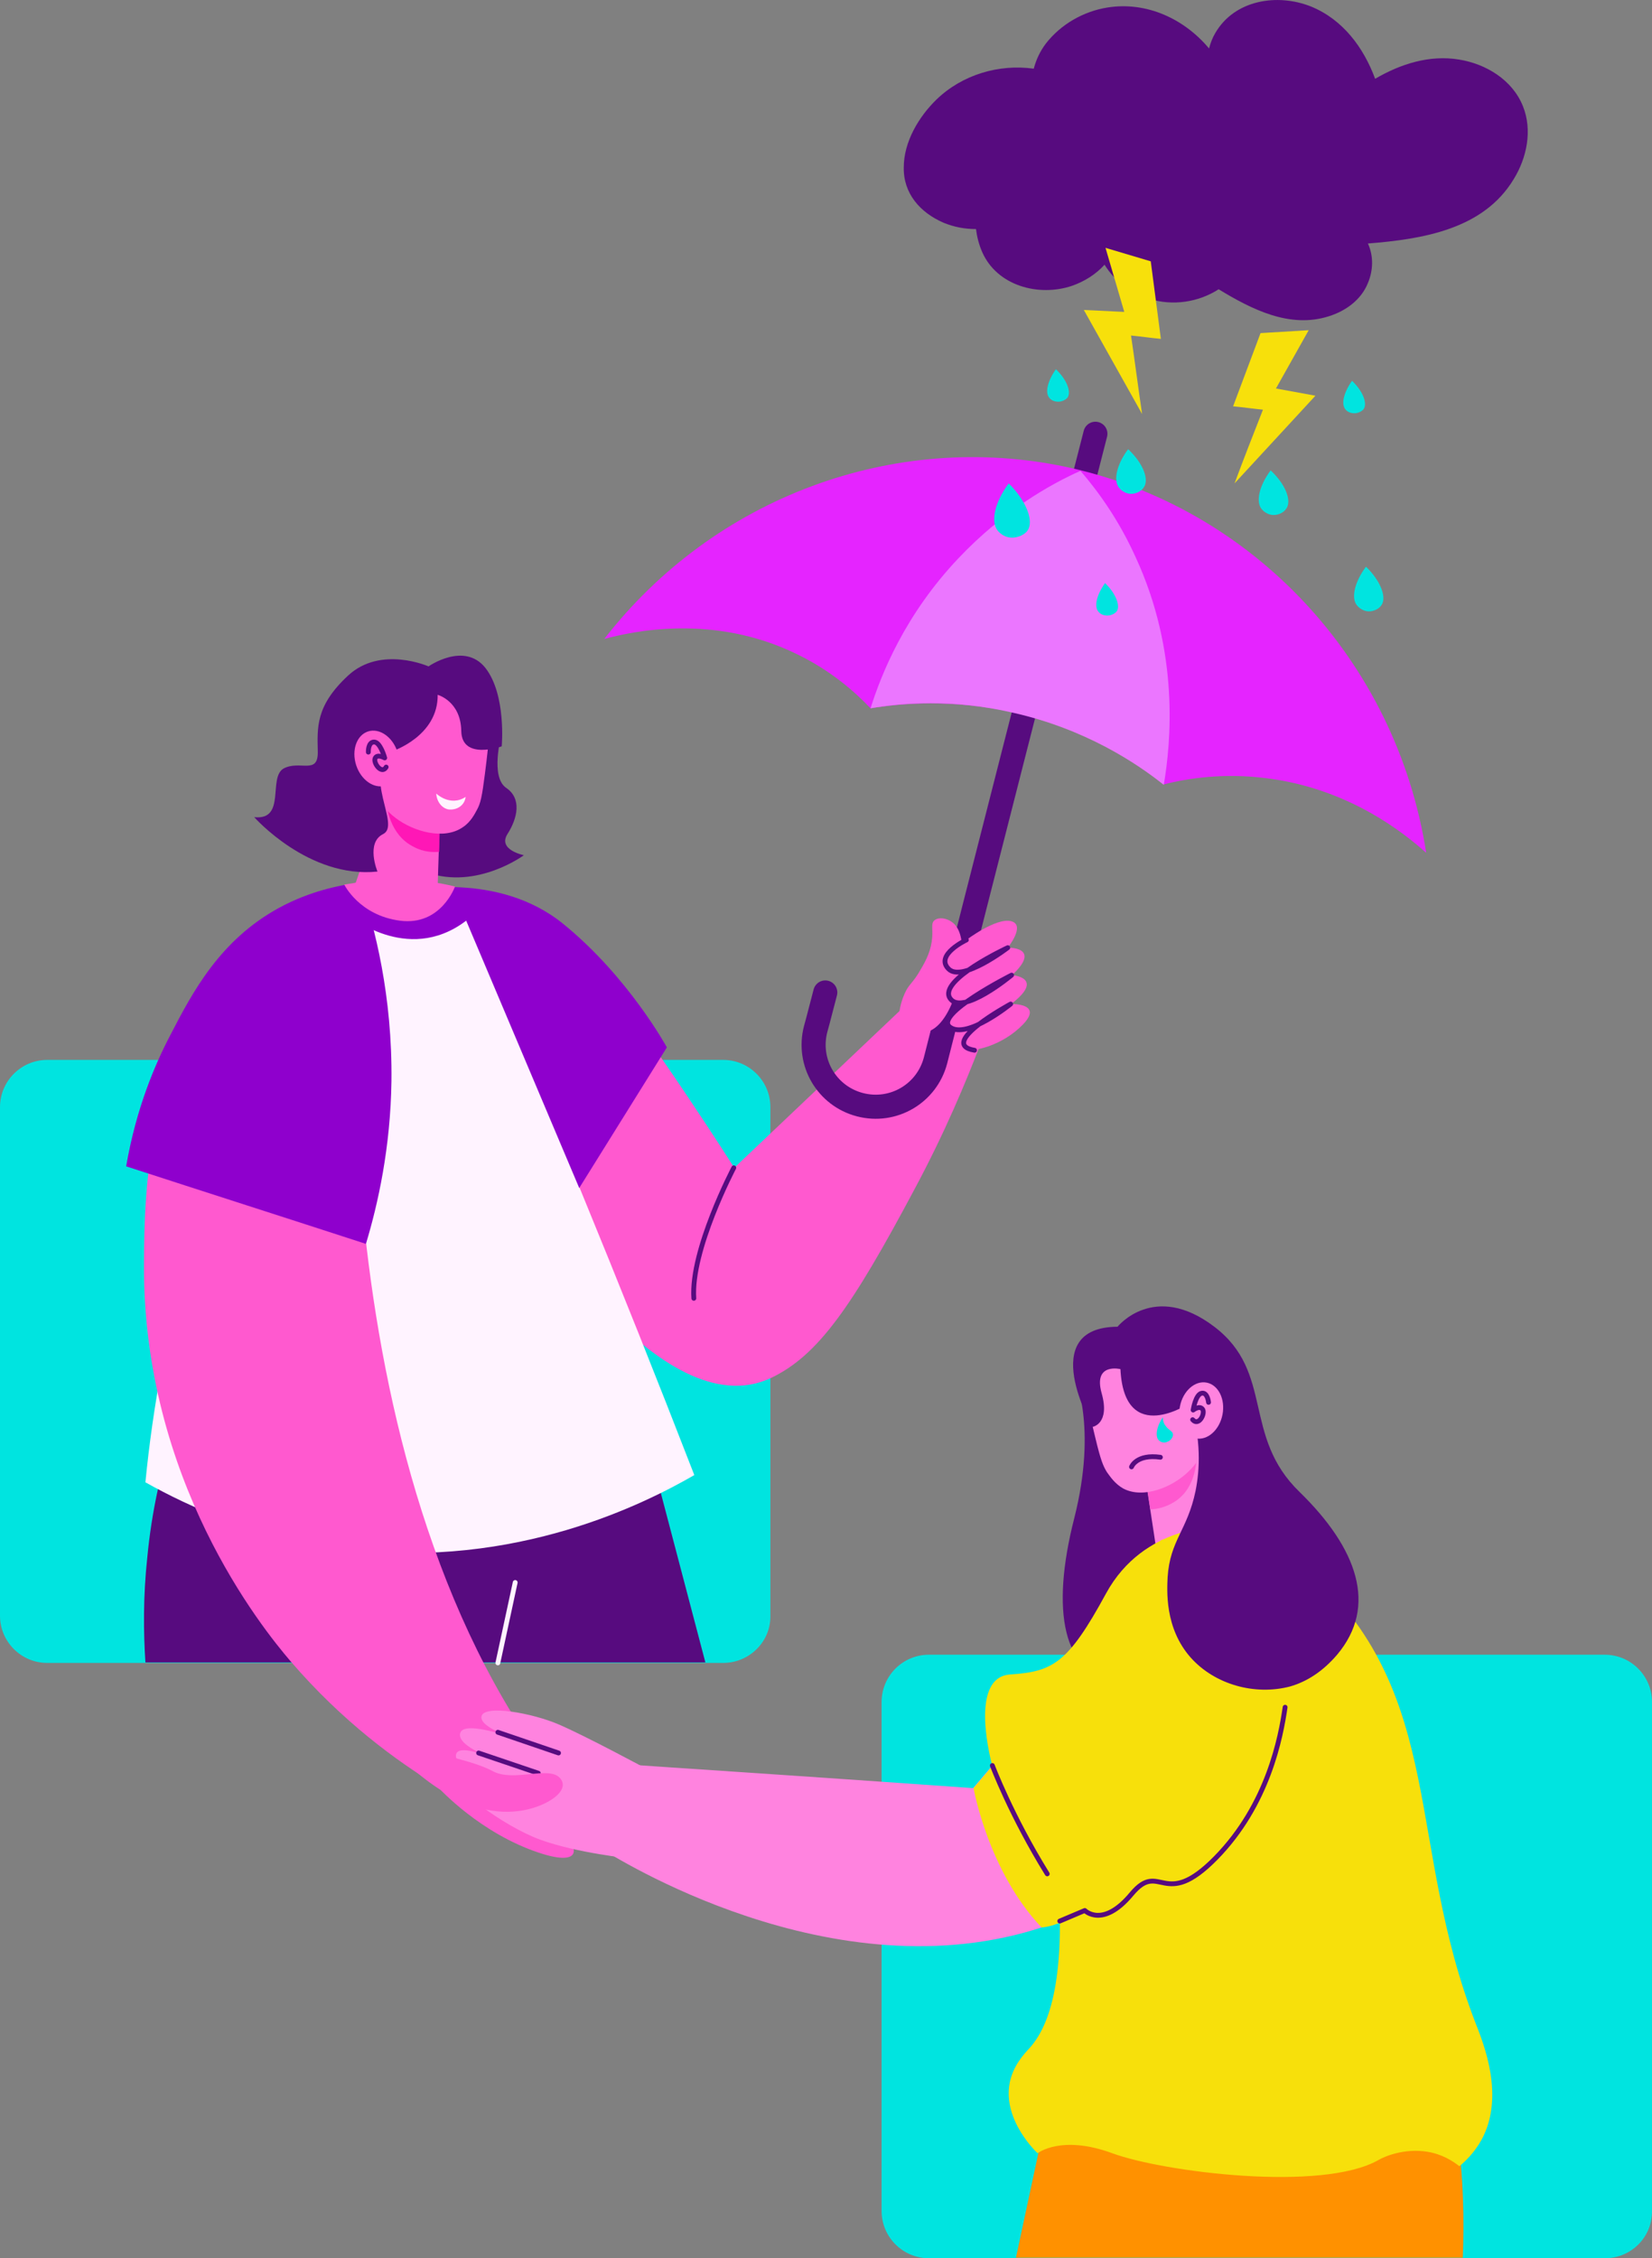 <svg xmlns="http://www.w3.org/2000/svg" enable-background="new 0 0 512 512" viewBox="84.3 21.54 343.1 468.86"><rect x="84.3" y="21.54" width="343.1" height="468.86" fill="#808080" stroke="none"/><g id="Burnout"/><g id="Mental_Health_Support"><g><path d="m234.5 366.8h-140.4c-5.4 0-9.8-4.4-9.8-9.8v-105.6c0-5.4 4.4-9.8 9.8-9.8h140.4c5.4 0 9.8 4.4 9.8 9.8v105.6c.1 5.4-4.4 9.8-9.8 9.8z" fill="#00e4e0"/><path d="m417.6 490.4h-140.4c-5.4 0-9.8-4.4-9.8-9.8v-105.7c0-5.4 4.4-9.8 9.8-9.8h140.4c5.4 0 9.8 4.4 9.8 9.8v105.6c.1 5.5-4.3 9.9-9.8 9.9z" fill="#00e4e0"/><path d="m188.4 174.3s-2.3 8.5 1 10.8c3.3 2.2 2.4 6.3.3 9.6s3.4 4.4 3.4 4.4-9.7 7.2-20.1 3.6c-10.4-3.7.5-20.2.5-20.2l11-9.2z" fill="#570b7f"/><path d="m320.9 306.4-13.5.9s4.9 10.2 0 29.5c-4.9 19.2-2.4 32.6 9 33.7 11.5 1.1 17.2-11.1 17.2-11.1z" fill="#570b7f"/><path d="m201.1 402.2c-3.6-2.9-12-10.1-12-10.1h-14.3s7.6 8.7 19.2 13.3c11.5 4.5 10.7-.2 7.1-3.2z" fill="#ff59cf"/><path d="m157.8 205.9c.3.5 2.6 4.8 7.8 5.8 5.3 1 9.1-2.2 9.5-2.6.2-7.6.5-15.2.7-22.8l-10.5-1.9z" fill="#ff59cf"/><path d="m164.6 188.2c.1-.9.2-1.9.3-2.8l10.9 2c-.1 3.7-.2 7.3-.3 11-1.1.1-3.2.1-5.2-1-5.2-2.5-5.7-8.7-5.7-9.2z" fill="#ff17b6"/><circle cx="173" cy="175.2" fill="#ff59cf" r="12.7"/><path d="m173 175.2 12.7.9c-.2 2.4-.5 4.5-.7 6.2-.6 4.7-.9 6-1.6 7.3-.5.9-1.3 2.6-3 3.7-3.9 2.7-10.2.9-13.9-1.9-4-3-5.3-7.2-5.8-8.9 0 0-.2-1.1-.5-8.2z" fill="#ff59cf"/><path d="m341.6 340.4c-.2.6-2 5.1-7.1 6.7s-9.3-1.1-9.7-1.5c-1.1-7.5-2.3-15-3.4-22.5l10.2-3.2z" fill="#ff83df"/><path d="m332.8 323.6c-.2-.9-.4-1.9-.6-2.8l-10.6 3.3c.5 3.6 1.1 7.2 1.6 10.8 1.1 0 3.1-.3 5.1-1.6 4.7-3 4.5-9.2 4.5-9.7z" fill="#ff59cf"/><circle cx="322.9" cy="311.6" fill="#ff83df" r="12.7"/><path d="m322.9 311.6-12.5 2.4c.5 2.4 1 4.5 1.4 6.1 1.1 4.6 1.6 5.8 2.4 7.1.6.8 1.6 2.4 3.4 3.4 4.2 2.2 10.2-.3 13.5-3.5 3.6-3.4 4.4-7.7 4.7-9.5 0 0 .1-1.1-.4-8.2z" fill="#ff83df"/><path d="m168.9 206.5s23-4.6 37.3 13.5c14.2 18.1 30.6 44 30.6 44l38.8-36.8c3.5-4.4 8.7-6.1 11.6-4.5 3.6 1.9 5.4 9.2.7 15.7-3 7.8-7.4 18.4-13.8 30.3-12.8 24-19.8 34.2-29.6 38.9-23 11-51.6-36.4-51.6-36.4z" fill="#ff59cf"/><path d="m379.5 434c2.8 7.8 5.6 17.6 7.3 29.2 1.5 10.3 1.6 19.5 1.3 27.1-30.9 0-61.9 0-92.8 0 4-18.7 8-37.3 12-56 24 0 48.1-.1 72.2-.3z" fill="#ff9100"/><path d="m119.7 320.8c-2 6.5-3.9 14.6-4.8 24-.9 8.3-.8 15.7-.4 21.9h116.3l-11.6-44.1z" fill="#570b7f"/><path d="m159 205.5c-11.1 16.5-24.2 39.9-33.6 69.9-6.3 20.2-9.4 38.6-10.9 53.9 9.1 5.1 23.4 11.7 42 13.9 35.1 4.2 62.1-9.7 72-15.4-7.6-19.6-15.5-39.4-23.8-59.6s-16.7-39.9-25.1-59.1c-6.9-1.3-13.8-2.4-20.6-3.6z" fill="#fff3ff"/><path d="m340.2 338.5c1.9.7 4.8 1.9 7.9 4 6.5 4.4 12.3 11.3 17 24.5 5.5 15.4 13 49.3 18.5 94.5-10.1 3.8-28.9 9.3-52.1 6.4-12.3-1.5-22.4-5-29.8-8.3 7.9-39.4 15.8-78.9 23.7-118.3 5-1 9.9-1.9 14.8-2.8z" fill="#f7e00b"/><path d="m210.3 387.6c25.4 1.7 50.8 3.4 76.1 5.2 14.9-17.5 29.8-35 44.7-52.6 0 0 20 7.5 20 40.2-4.3 6.4-11.1 15.2-21.2 23.8-7.1 6.8-14.2 11.1-20.4 14-43.6 20.6-92-7.8-99.3-12.2.1-6.2.1-12.3.1-18.4z" fill="#ff83df"/><path d="m337.6 338.5s-15.7-.6-23.6 13.9-11 16.2-19.9 16.8-3.7 19-3.7 19l-3.9 4.6s3 17.2 14.1 28.9c0 0 2.6.2 9-3.5 0 0 4.5 4.2 14.7-3.4s19.8-5.6 25.9-22.7 7.5-45.7-12.6-53.6z" fill="#f7e00b"/><path d="m303.7 407c2.4 25.2-1.5 35.4-5.7 39.9-1 1.1-3.3 3.5-4 7.1-1.5 7.9 5.8 14.6 5.8 14.6s4.9-3.9 15.5 0 43.6 8.1 55.3 1.4c1.2-.7 5.3-2.5 10.2-1.7 3 .5 5.2 1.9 6.6 3 1.2-1 3.1-2.8 4.6-5.5 4.9-9 .4-20-1.2-24.1-14.5-37.4-6.2-67.5-33.7-93.2-5.1-4.8-13.2-12.4-19.5-10.1-11.9 4.4-8 41.3-7.1 48.7-8.9 6.7-17.9 13.3-26.8 19.9z" fill="#f7e00b"/><path d="m331.5 312.8s-13.7 9.3-14.5-7c0 0-5.7-1.4-3.9 5s-1.9 7-1.9 7-11.9-20.7 5.2-20.8c0 0 7.6-9.5 20.1 0s5.7 22.7 17.7 34.3c12 11.7 16.3 23.7 7.8 33.8-3 3.5-6.3 5.6-9.8 6.6-7.3 1.9-15.6-.4-20.6-6-5.5-6.2-4.9-14.1-4.8-16.7.5-7.7 4.1-9.7 5.8-17.9.9-4.5 1.2-10.6-1.1-18.3z" fill="#570b7f"/><ellipse cx="333.8" cy="314.2" fill="#ff83df" rx="5.9" ry="4.5" transform="matrix(.193 -.981 .981 .193 -38.875 581.21)"/><path d="m335.3 312.7s-.2-2.1-1.4-1.9c-1.3.2-1.8 3.5-1.8 3.5s1.4-1.1 2-.1c.5 1-.9 3.5-2.1 2.1" fill="none" stroke="#570b7f" stroke-linecap="round" stroke-linejoin="round" stroke-miterlimit="10"/><path d="m159 204.8s-11.1 106.8 34 176.3l-18.2 11c-8-4.9-19.3-13-30.2-25.7-5.9-6.9-30.7-37.6-30.4-82.6.1-15 .4-47 23.6-67.1 7.7-6.6 15.6-10.1 21.2-11.9z" fill="#ff59cf"/><path d="m159 204.8c-4.1.5-10.2 1.7-16.7 5.2-12.3 6.7-18 17.5-22.6 26.4-3.1 5.9-7.1 15.1-9.2 27.3 16.6 5.4 33.2 10.7 49.8 16.1 2.5-8.3 5.1-19.9 5.3-33.8.2-17.6-3.4-31.9-6.6-41.2z" fill="#8f00cd"/><path d="m168.9 206.5s18.7-4.2 32.3 6.8 21.6 25.7 21.6 25.7l-18.2 29.2-23.6-55.8z" fill="#8f00cd"/><path d="m157.2 211.9s12.7 10.4 24.9 0l-6.7-5.4c-4.9.4-9.8.8-14.7 1.2-1.1 1.4-2.3 2.8-3.5 4.2z" fill="#8f00cd"/><path d="m155.8 205.2s3.1 6.4 11.6 7.5 11.4-7.1 11.4-7.1c-3.3-.8-7.6-1.5-12.7-1.5-4 .1-7.4.6-10.3 1.1z" fill="#ff59cf"/><path d="m191.3 350.1-3.6 16.7" fill="none" stroke="#fff3ff" stroke-linecap="round" stroke-linejoin="round" stroke-miterlimit="10"/><path d="m311.8 111.6c-11.1 43.4-22.2 86.7-33.2 130.1-1.8 6.9-8.8 11-15.7 9.2s-11-8.8-9.2-15.7c.7-2.5 1.3-5 2-7.6" style="fill:none;stroke:#570b7f;stroke-width:5;stroke-linecap:round;stroke-linejoin:round;stroke-miterlimit:10"/><path d="m209.8 154.2c5.6-1.5 22.6-5.4 40.1 3.2 6.8 3.3 11.8 7.6 15.2 11.2 6.5-1.1 17-1.9 29.5.8 15.3 3.4 25.9 10.6 31.4 15 5.1-1.3 12.5-2.4 21.2-1.3 17.2 2.1 28.7 11.4 33.3 15.5-6.2-39.9-36.1-71.8-74.7-80.1-35.8-7.6-73.2 6.3-96 35.7z" fill="#e524ff"/><path d="m265.1 168.6c2.2-7 7.1-19.4 18.3-31.2 9.3-9.8 19-15.3 25.3-18.1 3.8 4.4 8 10.3 11.4 17.8 9.2 19.8 7.4 38.6 5.9 47.4-5.5-4.4-16.2-11.6-31.4-15-12.5-2.9-23-2-29.5-.9z" fill="#eb76ff"/><path d="m271 233c0-1.3.3-3.2 1.2-5.2.8-1.8 1.4-1.9 2.8-4.1 1.2-2 2.4-4 2.8-6.6.4-2.5-.3-3.8.6-4.5s2.5-.4 3.5.3c2.3 1.5 2.3 5.3 2.2 7.3-.2 6.4-3.3 15.5-8.1 15.7-.9 0-2.7-.2-5-2.9z" fill="#ff59cf"/><path d="m285 216.7s6.2-4.7 9.3-3.9-.7 5.5-.7 5.5 7.2-.2.9 5.7c0 0 7 .5-.2 6 0 0 6.7-.2 2.5 4.2s-10.7 6.1-12.6 5 1.6-4.8 1.6-4.8-2.4 1.7-4.1.4c-1.8-1.3 3.6-6.2 3.6-6.2s-2 1.9-3.6.2 3.8-6 3.8-6-3.1 1.9-4.2-.2.2-3.7 3.7-5.9z" fill="#ff59cf"/><path d="m165.8 177.5s9.5-3.1 9.4-11.7c0 0 4.8 1.3 4.9 7.5s8.4 3.2 8.4 3.2 1-10.7-3.4-16.3c-4.4-5.5-11.8-.3-11.8-.3s-9.9-4.4-16.7 1.9-6.4 10.8-6.3 15.8c.1 4.9-3.7 1.7-7.1 3.5-3.3 1.9.6 10.8-6.1 10.1 0 0 11.3 12.8 25.6 11.3 0 0-2.5-6 1.2-7.8 3.7-1.9-4.5-12.1 1.9-17.2z" fill="#570b7f"/><ellipse cx="162.4" cy="179" fill="#ff59cf" rx="4.5" ry="5.9" transform="matrix(.952 -.308 .308 .952 -47.181 58.633)"/><path d="m160.8 177.7s-.1-2.1 1.2-2.1 2.2 3.3 2.2 3.3-1.6-.9-2 .1 1.4 3.4 2.3 1.8" fill="none" stroke="#570b7f" stroke-linecap="round" stroke-linejoin="round" stroke-miterlimit="10"/><path d="m218.6 388.8s-12.6-6.8-18.2-9.2c-5.5-2.4-15.6-4.2-16.1-1.7s8.1 5 8.1 5-11.5-4.4-12.5-1.6c-1 2.9 8.2 5.9 8.2 5.9s-8.7-4.1-9.1-1.3c-.4 2.7 8.5 7.1 8.5 7.1s-8.4-5.1-9.1-2.9 10.4 10.6 18.1 13.4 18.7 3.9 18.7 3.9 6.6-13.1 3.4-18.6z" fill="#ff83df"/><path d="m187.7 381.2 12.6 4.3" fill="none" stroke="#570b7f" stroke-linecap="round" stroke-linejoin="round" stroke-miterlimit="10"/><path d="m183.7 385.5c4.1 1.4 8.3 2.8 12.4 4.2" fill="none" stroke="#570b7f" stroke-linecap="round" stroke-linejoin="round" stroke-miterlimit="10"/><path d="m174 385.5s8.4 1.5 12.7 3.8 11.6-1.2 13.9 1.4-2.6 5.8-7.6 6.7-12.4.3-22.3-8c-9.8-8.1 3.3-3.9 3.3-3.9z" fill="#ff59cf"/><path d="m285 216.7s-6.6 3.1-3.7 6c2.8 2.9 12.3-4.4 12.3-4.4s-14.5 6.7-12 10.5 12.8-4.8 12.8-4.8-16.3 8.2-12.8 10.8 12.6-4.8 12.6-4.8-15.4 8.3-7.5 9.6" fill="none" stroke="#570b7f" stroke-linecap="round" stroke-linejoin="round" stroke-miterlimit="10"/><path d="m236.7 264s-9 17.1-8.3 27.1" fill="none" stroke="#570b7f" stroke-linecap="round" stroke-linejoin="round" stroke-miterlimit="10"/><path d="m304.4 420.4 5.2-2.2s3.7 3.8 9.7-3.4 6.6 3.6 17.5-7.5 13.5-25.1 14.4-31.3" fill="none" stroke="#570b7f" stroke-linecap="round" stroke-linejoin="round" stroke-miterlimit="10"/><path d="m290.4 388.1s3.9 10.4 11.4 22.5" fill="none" stroke="#570b7f" stroke-linecap="round" stroke-linejoin="round" stroke-miterlimit="10"/><path d="m319.3 326.1s1-2.7 6-2" fill="none" stroke="#570b7f" stroke-linecap="round" stroke-linejoin="round" stroke-miterlimit="10"/><g fill="#00e4e0"><path d="m325.8 315.8c-1.4 2.1-1.6 4.1-.8 4.8.4.4 1.1.6 1.7.3.7-.2 1.3-1 1.2-1.6-.1-.7-.9-.8-1.5-1.7-.5-.6-.6-1.3-.6-1.8z"/><path d="m348.2 119.2c-2.4 3.2-3.1 6.5-1.9 8 .3.4 1 1 1.9 1.2 1.3.3 2.7-.4 3.2-1.2 1.2-1.5.1-4.9-3.2-8z"/><path d="m318.6 114.8c-2.4 3.2-3.1 6.5-1.9 8 .3.4 1 1 1.9 1.2 1.3.3 2.7-.4 3.2-1.2 1.2-1.5.1-4.9-3.2-8z"/><path d="m368 139.2c-2.4 3.2-3.1 6.5-1.9 8 .3.4 1 1 1.9 1.2 1.3.3 2.7-.4 3.2-1.2 1.1-1.5 0-4.9-3.2-8z"/><path d="m365.1 100.6c-1.7 2.4-2.3 4.8-1.4 5.9.2.3.7.7 1.4.8 1 .2 2-.3 2.4-.8.8-1.1 0-3.6-2.4-5.9z"/><path d="m313.8 142.6c-1.7 2.4-2.3 4.8-1.4 5.9.2.3.7.7 1.4.8 1 .2 2-.3 2.4-.8.8-1 0-3.6-2.4-5.9z"/><path d="m293.8 121.9c-2.9 3.9-3.8 7.9-2.3 9.8.4.5 1.2 1.2 2.3 1.4 1.6.3 3.3-.5 3.9-1.4 1.3-1.8 0-5.9-3.9-9.8z"/><path d="m303.6 98.2c-1.7 2.4-2.3 4.8-1.4 5.9.2.3.7.7 1.4.8 1 .2 2-.3 2.4-.8.8-1.1 0-3.6-2.4-5.9z"/></g><path d="m174.9 186.3s2.9 2.8 6.1.7c0 .3-.2 1.1-.8 1.7-.7.7-1.7 1-2.7.9-1.4-.2-2.5-1.6-2.6-3.3z" fill="#fff3ff"/><path d="m400.6 43.6c-2.2-5.5-7.7-8.8-13.3-9.7-6.1-1-12.1.9-17.4 4-2.4-6.5-6.7-12.3-13.3-15-7-2.8-15.9-1.4-19.9 5.5-.6 1-1 2.1-1.3 3.2-5.1-6.1-12.9-9.8-21.1-8.5-5 .8-9.7 3.5-12.8 7.5-1.2 1.6-2 3.3-2.5 5.2-7.2-1-14.8 1.2-20.2 6.4-3.7 3.6-6.8 8.8-6.8 14.1-.1 5.4 3.4 9.4 8.3 11.5 2.2.9 4.4 1.3 6.7 1.3.2 1.6.6 3.2 1.3 4.8 3.1 7 11.7 9.3 18.6 7 2.6-.9 5-2.4 6.8-4.4 2.1 3.4 5.4 5.9 9.3 7.1 4.9 1.5 10.2.7 14.4-2 6.9 4.2 14.8 8.2 22.9 5.6 3.5-1.1 6.7-3.4 8.1-6.9 1.1-2.6 1.2-5.6 0-8.2 11.3-.9 24-2.9 30.3-13.4 2.7-4.4 3.9-10.1 1.9-15.1z" fill="#570b7f"/><path d="m346.1 90.7-5.7 15.2c2.1.2 4.2.5 6.2.7-2 5.1-4 10.2-5.9 15.3l16.8-18.2-8.2-1.5 6.8-12.1z" fill="#f7e00b"/><path d="m323.3 75.8 2.1 16.1c-2.1-.2-4.2-.5-6.2-.7.8 5.4 1.5 10.9 2.3 16.3l-12.1-21.6 8.4.4-3.9-13.3z" fill="#f7e00b"/></g></g><g id="Insomnia"/><g id="Phobia"/><g id="No_Drugs"/><g id="Depression"/><g id="Journaling"/><g id="Tired"/><g id="Anxiety"/><g id="Meditation"/><g id="Mental_Health_Counseling"/></svg>